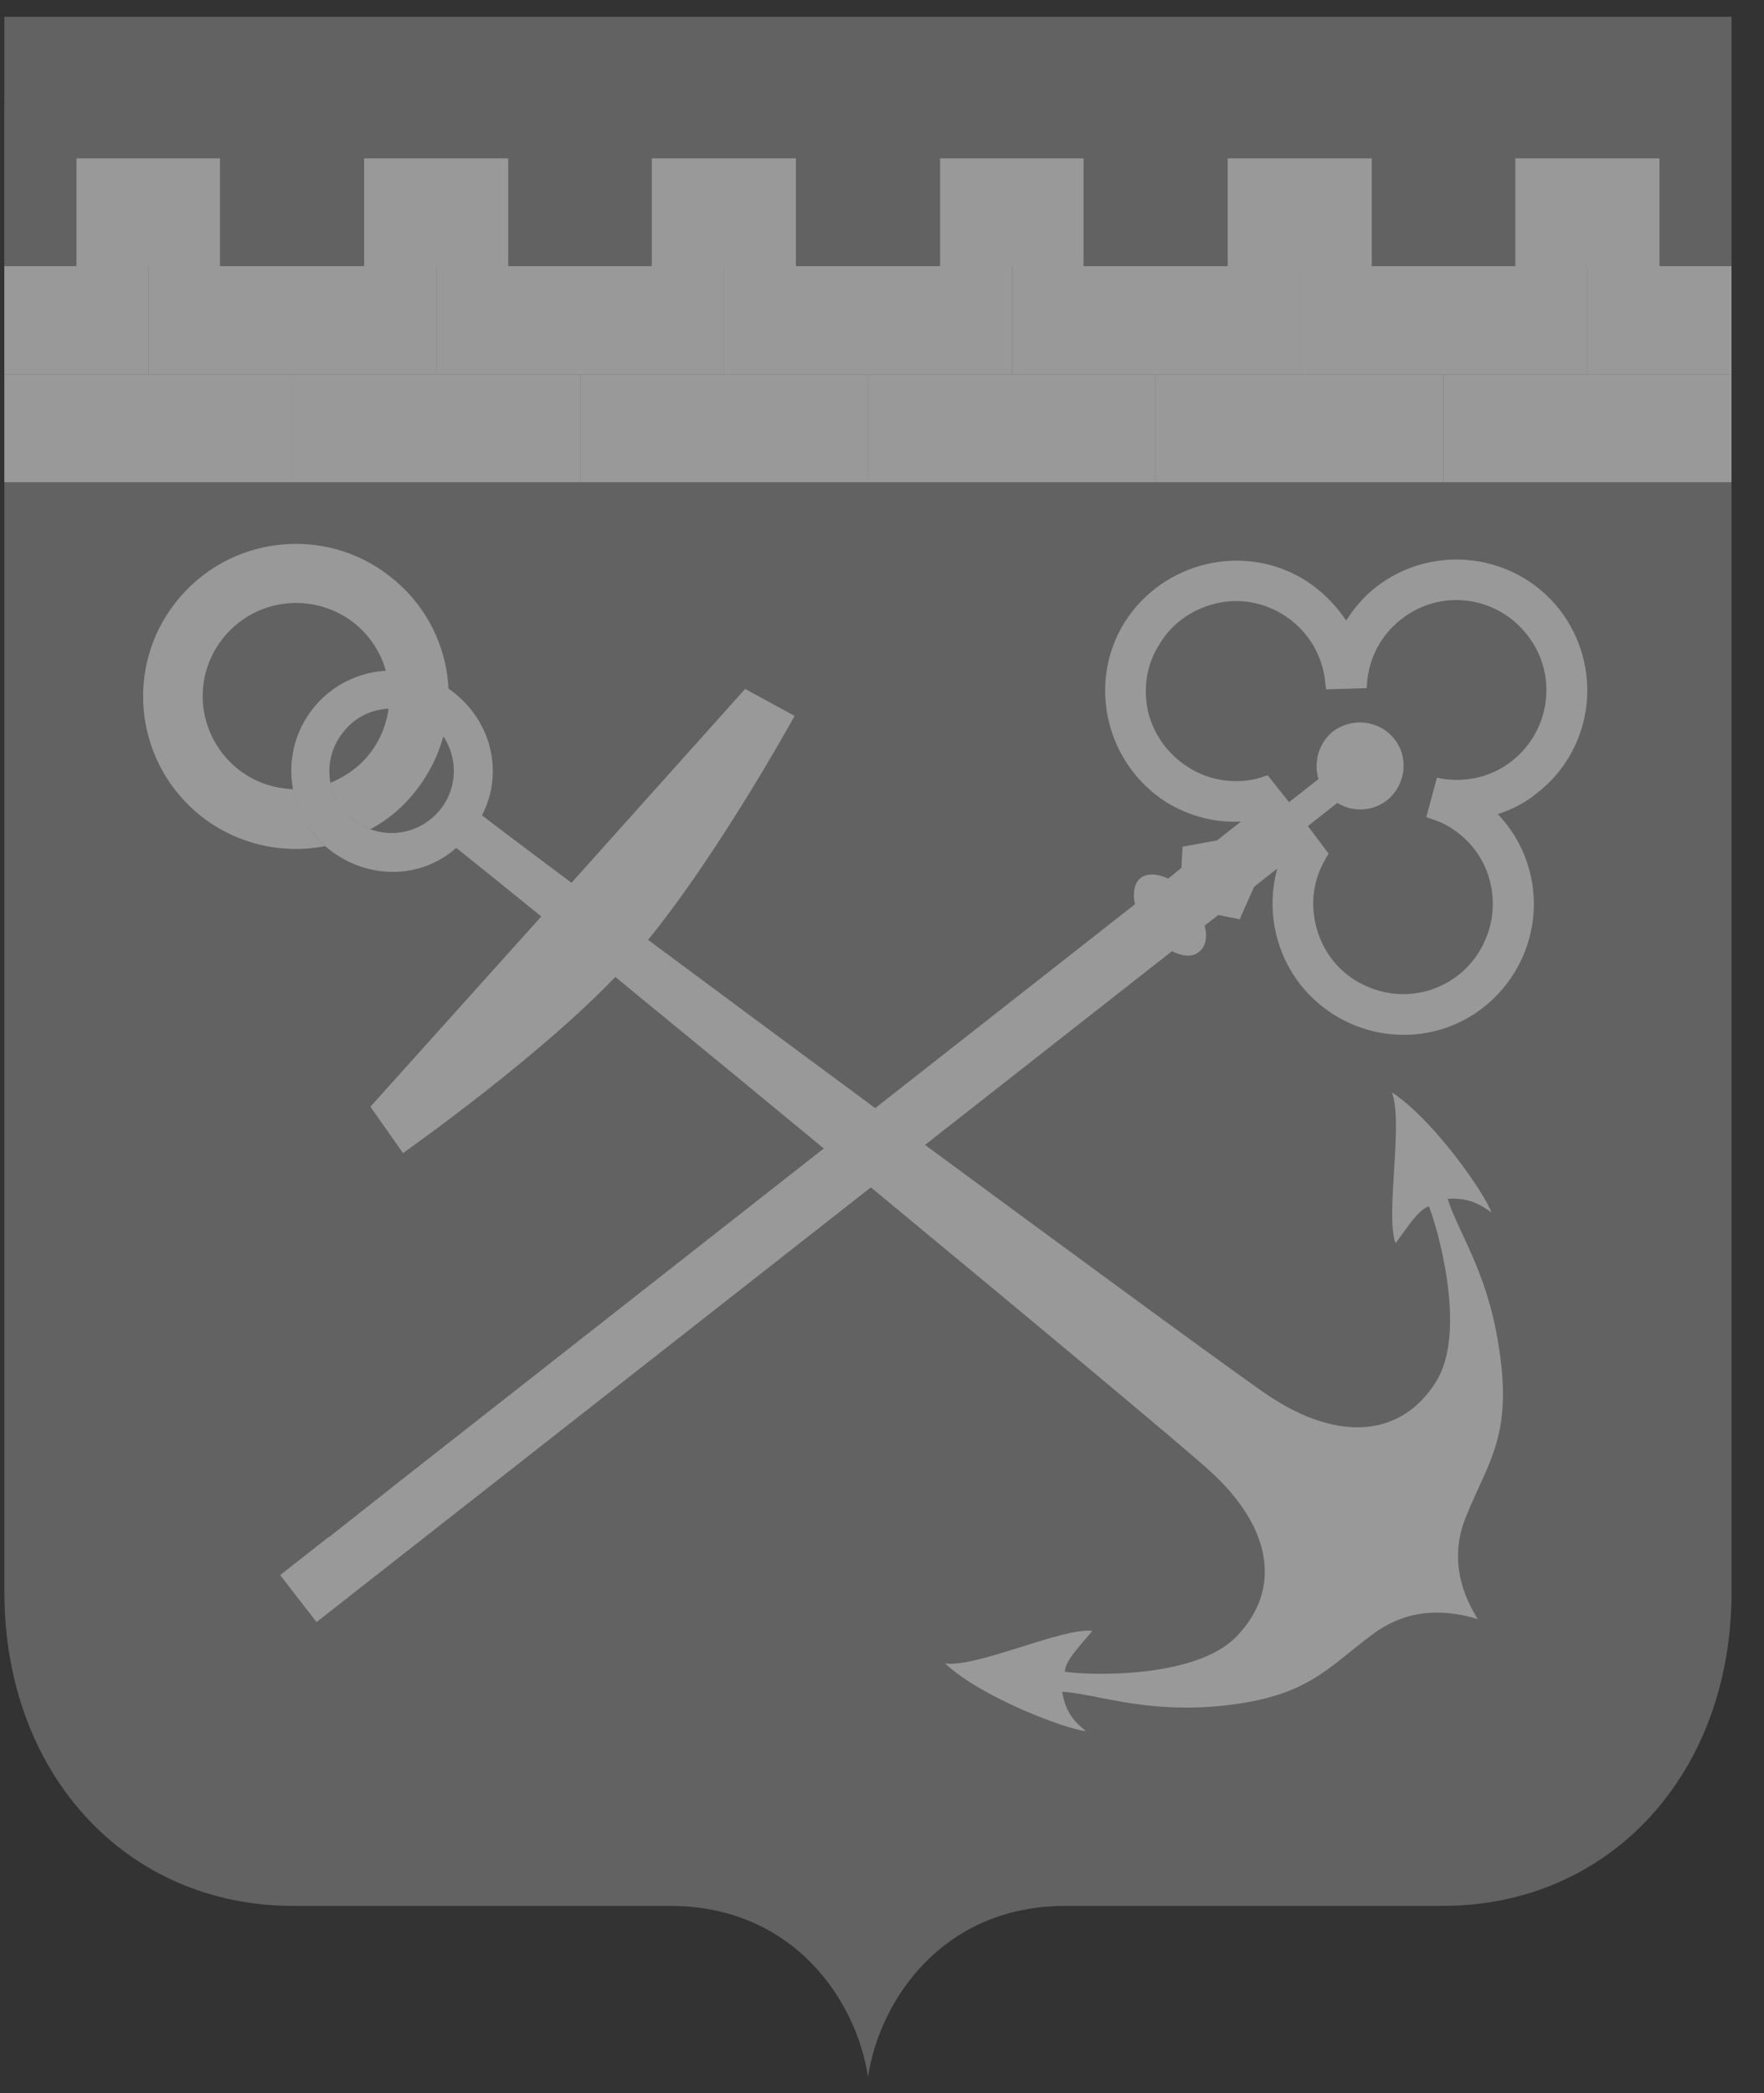 <?xml version="1.0" encoding="UTF-8"?> <svg xmlns="http://www.w3.org/2000/svg" width="43" height="51" viewBox="0 0 43 51" fill="none"><rect x="0" y="0" width="43" height="51" fill="#333333" stroke="none"/> <g opacity="0.5"> <g clip-path="url(#clip0_109_770)"> <path fill-rule="evenodd" clip-rule="evenodd" d="M42.209 2.529V38.792C42.209 43.219 39.245 46.439 35.167 46.439H25.971C22.962 46.439 21.435 48.758 21.159 50.606C20.883 48.76 19.356 46.439 16.332 46.439H7.149C3.071 46.439 0.107 43.219 0.107 38.792V2.529H42.209Z" fill="#919191"></path> <path fill-rule="evenodd" clip-rule="evenodd" d="M42.209 9.123H0.107V0.409H42.209V9.123Z" fill="#919191"></path> <path fill-rule="evenodd" clip-rule="evenodd" d="M14.147 11.75H7.12V9.123H14.147V11.75Z" fill="white"></path> <path fill-rule="evenodd" clip-rule="evenodd" d="M21.159 11.75H14.146V9.123H21.159V11.75Z" fill="white"></path> <path fill-rule="evenodd" clip-rule="evenodd" d="M28.169 11.75H21.159V9.123H28.169V11.75Z" fill="white"></path> <path fill-rule="evenodd" clip-rule="evenodd" d="M35.181 11.75H28.169V9.123H35.181V11.75Z" fill="white"></path> <path fill-rule="evenodd" clip-rule="evenodd" d="M42.209 11.75H35.182V9.123H42.209V11.75Z" fill="white"></path> <path fill-rule="evenodd" clip-rule="evenodd" d="M7.12 11.75H0.107V9.123H7.12V11.75Z" fill="white"></path> <path fill-rule="evenodd" clip-rule="evenodd" d="M17.645 9.123H10.633V6.484H17.645V9.123Z" fill="white"></path> <path fill-rule="evenodd" clip-rule="evenodd" d="M24.673 9.123H17.645V6.484H24.673V9.123Z" fill="white"></path> <path fill-rule="evenodd" clip-rule="evenodd" d="M31.683 9.123H24.673V6.484H31.683V9.123Z" fill="white"></path> <path fill-rule="evenodd" clip-rule="evenodd" d="M38.695 9.123H31.683V6.484H38.695V9.123Z" fill="white"></path> <path fill-rule="evenodd" clip-rule="evenodd" d="M42.209 9.123H38.695V6.484H42.209V9.123Z" fill="white"></path> <path fill-rule="evenodd" clip-rule="evenodd" d="M3.621 9.123H0.107V6.484H3.621V9.123Z" fill="white"></path> <path fill-rule="evenodd" clip-rule="evenodd" d="M5.363 6.484H1.864V3.858H5.363V6.484Z" fill="white"></path> <path fill-rule="evenodd" clip-rule="evenodd" d="M10.633 9.123H3.621V6.484H10.633V9.123Z" fill="white"></path> <path fill-rule="evenodd" clip-rule="evenodd" d="M12.389 6.484H8.876V3.858H12.389V6.484Z" fill="white"></path> <path fill-rule="evenodd" clip-rule="evenodd" d="M19.402 6.484H15.889V3.858H19.402V6.484Z" fill="white"></path> <path fill-rule="evenodd" clip-rule="evenodd" d="M26.413 6.484H22.916V3.858H26.413V6.484Z" fill="white"></path> <path fill-rule="evenodd" clip-rule="evenodd" d="M33.439 6.484H29.926V3.858H33.439V6.484Z" fill="white"></path> <path fill-rule="evenodd" clip-rule="evenodd" d="M40.452 6.484H36.938V3.858H40.452V6.484Z" fill="white"></path> <path fill-rule="evenodd" clip-rule="evenodd" d="M5.425 15.566C6.203 14.573 7.625 14.406 8.618 15.169C9.611 15.947 9.778 17.382 9.014 18.36C8.236 19.352 6.799 19.534 5.821 18.756C4.828 17.976 4.644 16.558 5.425 15.566ZM4.92 19.898C6.538 21.166 8.877 20.876 10.143 19.258C11.412 17.641 11.136 15.305 9.502 14.039C7.884 12.772 5.545 13.062 4.279 14.68C3.01 16.297 3.301 18.633 4.92 19.898Z" fill="white" stroke="#919191" stroke-width="1.134" stroke-miterlimit="22.926" stroke-linecap="round"></path> <path fill-rule="evenodd" clip-rule="evenodd" d="M26.474 42.182C26.184 41.953 25.969 41.709 25.893 41.22C26.748 41.281 27.788 41.707 29.53 41.586C31.851 41.404 32.309 40.671 33.487 39.801C34.327 39.191 35.214 39.206 36.022 39.45C35.579 38.748 35.349 37.877 35.746 36.931C36.296 35.572 36.907 34.947 36.51 32.658C36.219 30.932 35.547 30.033 35.288 29.209C35.776 29.179 36.067 29.332 36.357 29.544C36.205 29.101 34.968 27.301 33.928 26.614C34.218 27.348 33.76 29.62 34.019 30.292C34.34 29.864 34.554 29.499 34.83 29.391C34.982 29.743 35.808 32.414 34.997 33.679C34.172 34.992 32.659 35.159 30.934 34.014C29.606 33.128 14.68 22.11 11.748 19.867C12.282 18.845 11.992 17.592 11.045 16.861C9.991 16.021 8.448 16.221 7.623 17.272C6.783 18.34 6.982 19.881 8.034 20.706C8.981 21.44 10.264 21.423 11.12 20.66C14.022 22.949 28.32 34.763 29.498 35.846C31.04 37.249 31.225 38.746 30.155 39.861C29.116 40.959 26.322 40.806 25.954 40.73C25.984 40.44 26.29 40.149 26.627 39.738C25.91 39.647 23.816 40.639 23.037 40.531C23.939 41.374 26.001 42.138 26.474 42.182ZM10.74 19.716C10.22 20.373 9.274 20.494 8.616 19.975C7.943 19.455 7.837 18.51 8.357 17.853C8.862 17.181 9.823 17.075 10.481 17.594C11.136 18.099 11.259 19.059 10.74 19.716Z" fill="white"></path> <path fill-rule="evenodd" clip-rule="evenodd" d="M7.149 19.229C6.676 19.214 6.218 19.061 5.821 18.756C4.828 17.978 4.646 16.558 5.425 15.566C6.203 14.573 7.625 14.406 8.618 15.169C9.611 15.947 9.778 17.382 9.014 18.36C8.756 18.694 8.418 18.923 8.051 19.076C8.128 19.428 8.31 19.748 8.616 19.977C8.739 20.083 8.891 20.159 9.027 20.206C9.456 19.977 9.838 19.657 10.143 19.26C11.412 17.643 11.136 15.307 9.502 14.041C7.884 12.774 5.545 13.064 4.279 14.682C3.01 16.299 3.301 18.635 4.92 19.901C5.806 20.587 6.905 20.816 7.928 20.617C7.502 20.236 7.241 19.746 7.149 19.229Z" fill="white"></path> <path fill-rule="evenodd" clip-rule="evenodd" d="M15.337 23.441C13.457 25.548 9.823 28.096 9.823 28.096L9.029 26.966L13.597 21.883L18.163 16.787L19.37 17.444C19.37 17.442 17.232 21.334 15.337 23.441Z" fill="white"></path> <path fill-rule="evenodd" clip-rule="evenodd" d="M17.202 17.855L18.683 18.648L17.202 17.855Z" fill="white"></path> <path fill-rule="evenodd" clip-rule="evenodd" d="M16.835 18.266L18.392 19.106L16.835 18.266Z" fill="white"></path> <path fill-rule="evenodd" clip-rule="evenodd" d="M16.468 18.663L18.119 19.564L16.468 18.663Z" fill="white"></path> <path fill-rule="evenodd" clip-rule="evenodd" d="M9.99 25.898L10.939 27.271L9.99 25.898Z" fill="white"></path> <path fill-rule="evenodd" clip-rule="evenodd" d="M10.357 25.486L11.365 26.951L10.357 25.486Z" fill="white"></path> <path fill-rule="evenodd" clip-rule="evenodd" d="M10.725 25.088L11.794 26.631L10.725 25.088Z" fill="white"></path> <path fill-rule="evenodd" clip-rule="evenodd" d="M7.12 39.511L7.701 39.038L7.289 38.504L6.693 38.962C6.341 38.748 5.883 38.763 5.533 39.038C5.089 39.373 5.013 40.016 5.365 40.459C5.717 40.902 6.343 40.978 6.787 40.626C7.135 40.351 7.241 39.91 7.12 39.511Z" fill="#919191"></path> <path fill-rule="evenodd" clip-rule="evenodd" d="M37.229 21.028C37.076 20.57 36.832 20.174 36.512 19.837C36.847 19.731 37.184 19.561 37.475 19.318C38.865 18.235 39.094 16.235 38.01 14.845C36.926 13.471 34.925 13.227 33.533 14.311C33.242 14.54 32.998 14.83 32.816 15.12C32.557 14.739 32.234 14.404 31.823 14.143C30.342 13.213 28.371 13.671 27.422 15.15C26.491 16.63 26.949 18.599 28.43 19.547C28.98 19.882 29.606 20.051 30.249 20.019L29.667 20.477L28.827 20.63L28.797 21.149L28.477 21.408C28.218 21.285 27.972 21.27 27.804 21.393C27.652 21.516 27.605 21.76 27.666 22.033L6.829 38.379L7.716 39.524L28.568 23.178C28.812 23.301 29.073 23.331 29.226 23.193C29.393 23.07 29.44 22.826 29.364 22.552L29.699 22.294L30.219 22.4L30.571 21.607L31.135 21.164C30.968 21.775 30.983 22.415 31.182 23.025C31.732 24.689 33.535 25.605 35.215 25.056C36.877 24.494 37.779 22.692 37.229 21.028ZM34.891 24.113C34.341 24.295 33.745 24.25 33.225 23.99C32.691 23.731 32.309 23.273 32.126 22.722C31.944 22.158 31.974 21.577 32.249 21.043C32.296 20.952 32.341 20.876 32.387 20.799L31.882 20.128L32.599 19.564C32.967 19.793 33.455 19.778 33.807 19.502C34.265 19.135 34.356 18.463 33.989 18.006C33.622 17.548 32.967 17.471 32.491 17.823C32.139 18.114 32.018 18.572 32.139 18.983L31.422 19.547L30.902 18.89C30.811 18.919 30.72 18.951 30.611 18.981C30.047 19.104 29.451 19.01 28.961 18.69C28.473 18.385 28.12 17.897 27.983 17.331C27.86 16.751 27.953 16.172 28.273 15.682C28.579 15.178 29.067 14.843 29.633 14.705C30.215 14.567 30.794 14.675 31.284 14.98C31.789 15.301 32.124 15.773 32.262 16.354C32.292 16.492 32.309 16.645 32.324 16.797L33.317 16.767C33.331 16.142 33.607 15.517 34.157 15.089C35.103 14.34 36.478 14.508 37.227 15.47C37.976 16.416 37.808 17.789 36.86 18.538C36.325 18.966 35.638 19.087 35.027 18.949L34.768 19.911C34.906 19.958 35.044 20.002 35.179 20.064C35.714 20.339 36.096 20.78 36.279 21.331C36.461 21.895 36.416 22.491 36.155 23.01C35.901 23.532 35.443 23.928 34.891 24.113Z" fill="white"></path> <path fill-rule="evenodd" clip-rule="evenodd" d="M7.379 36.643L8.022 37.451L9.564 36.23L8.938 35.422L7.379 36.643Z" fill="#919191"></path> <path fill-rule="evenodd" clip-rule="evenodd" d="M10.16 34.186L9.578 34.11L9.517 33.347L8.327 31.835L7.455 32.522L8.571 33.94L7.73 34.597L6.614 33.177L5.744 33.849L6.858 35.284L6.018 35.924L4.904 34.506L4.032 35.193L5.225 36.705L5.942 36.948L5.882 37.527L6.095 37.65L10.219 34.415L10.16 34.186Z" fill="#919191"></path> </g> </g> <defs> <clipPath id="clip0_109_770"> <rect width="42.101" height="50.197" fill="white" transform="translate(0.107 0.409)"></rect> </clipPath> </defs> </svg> 